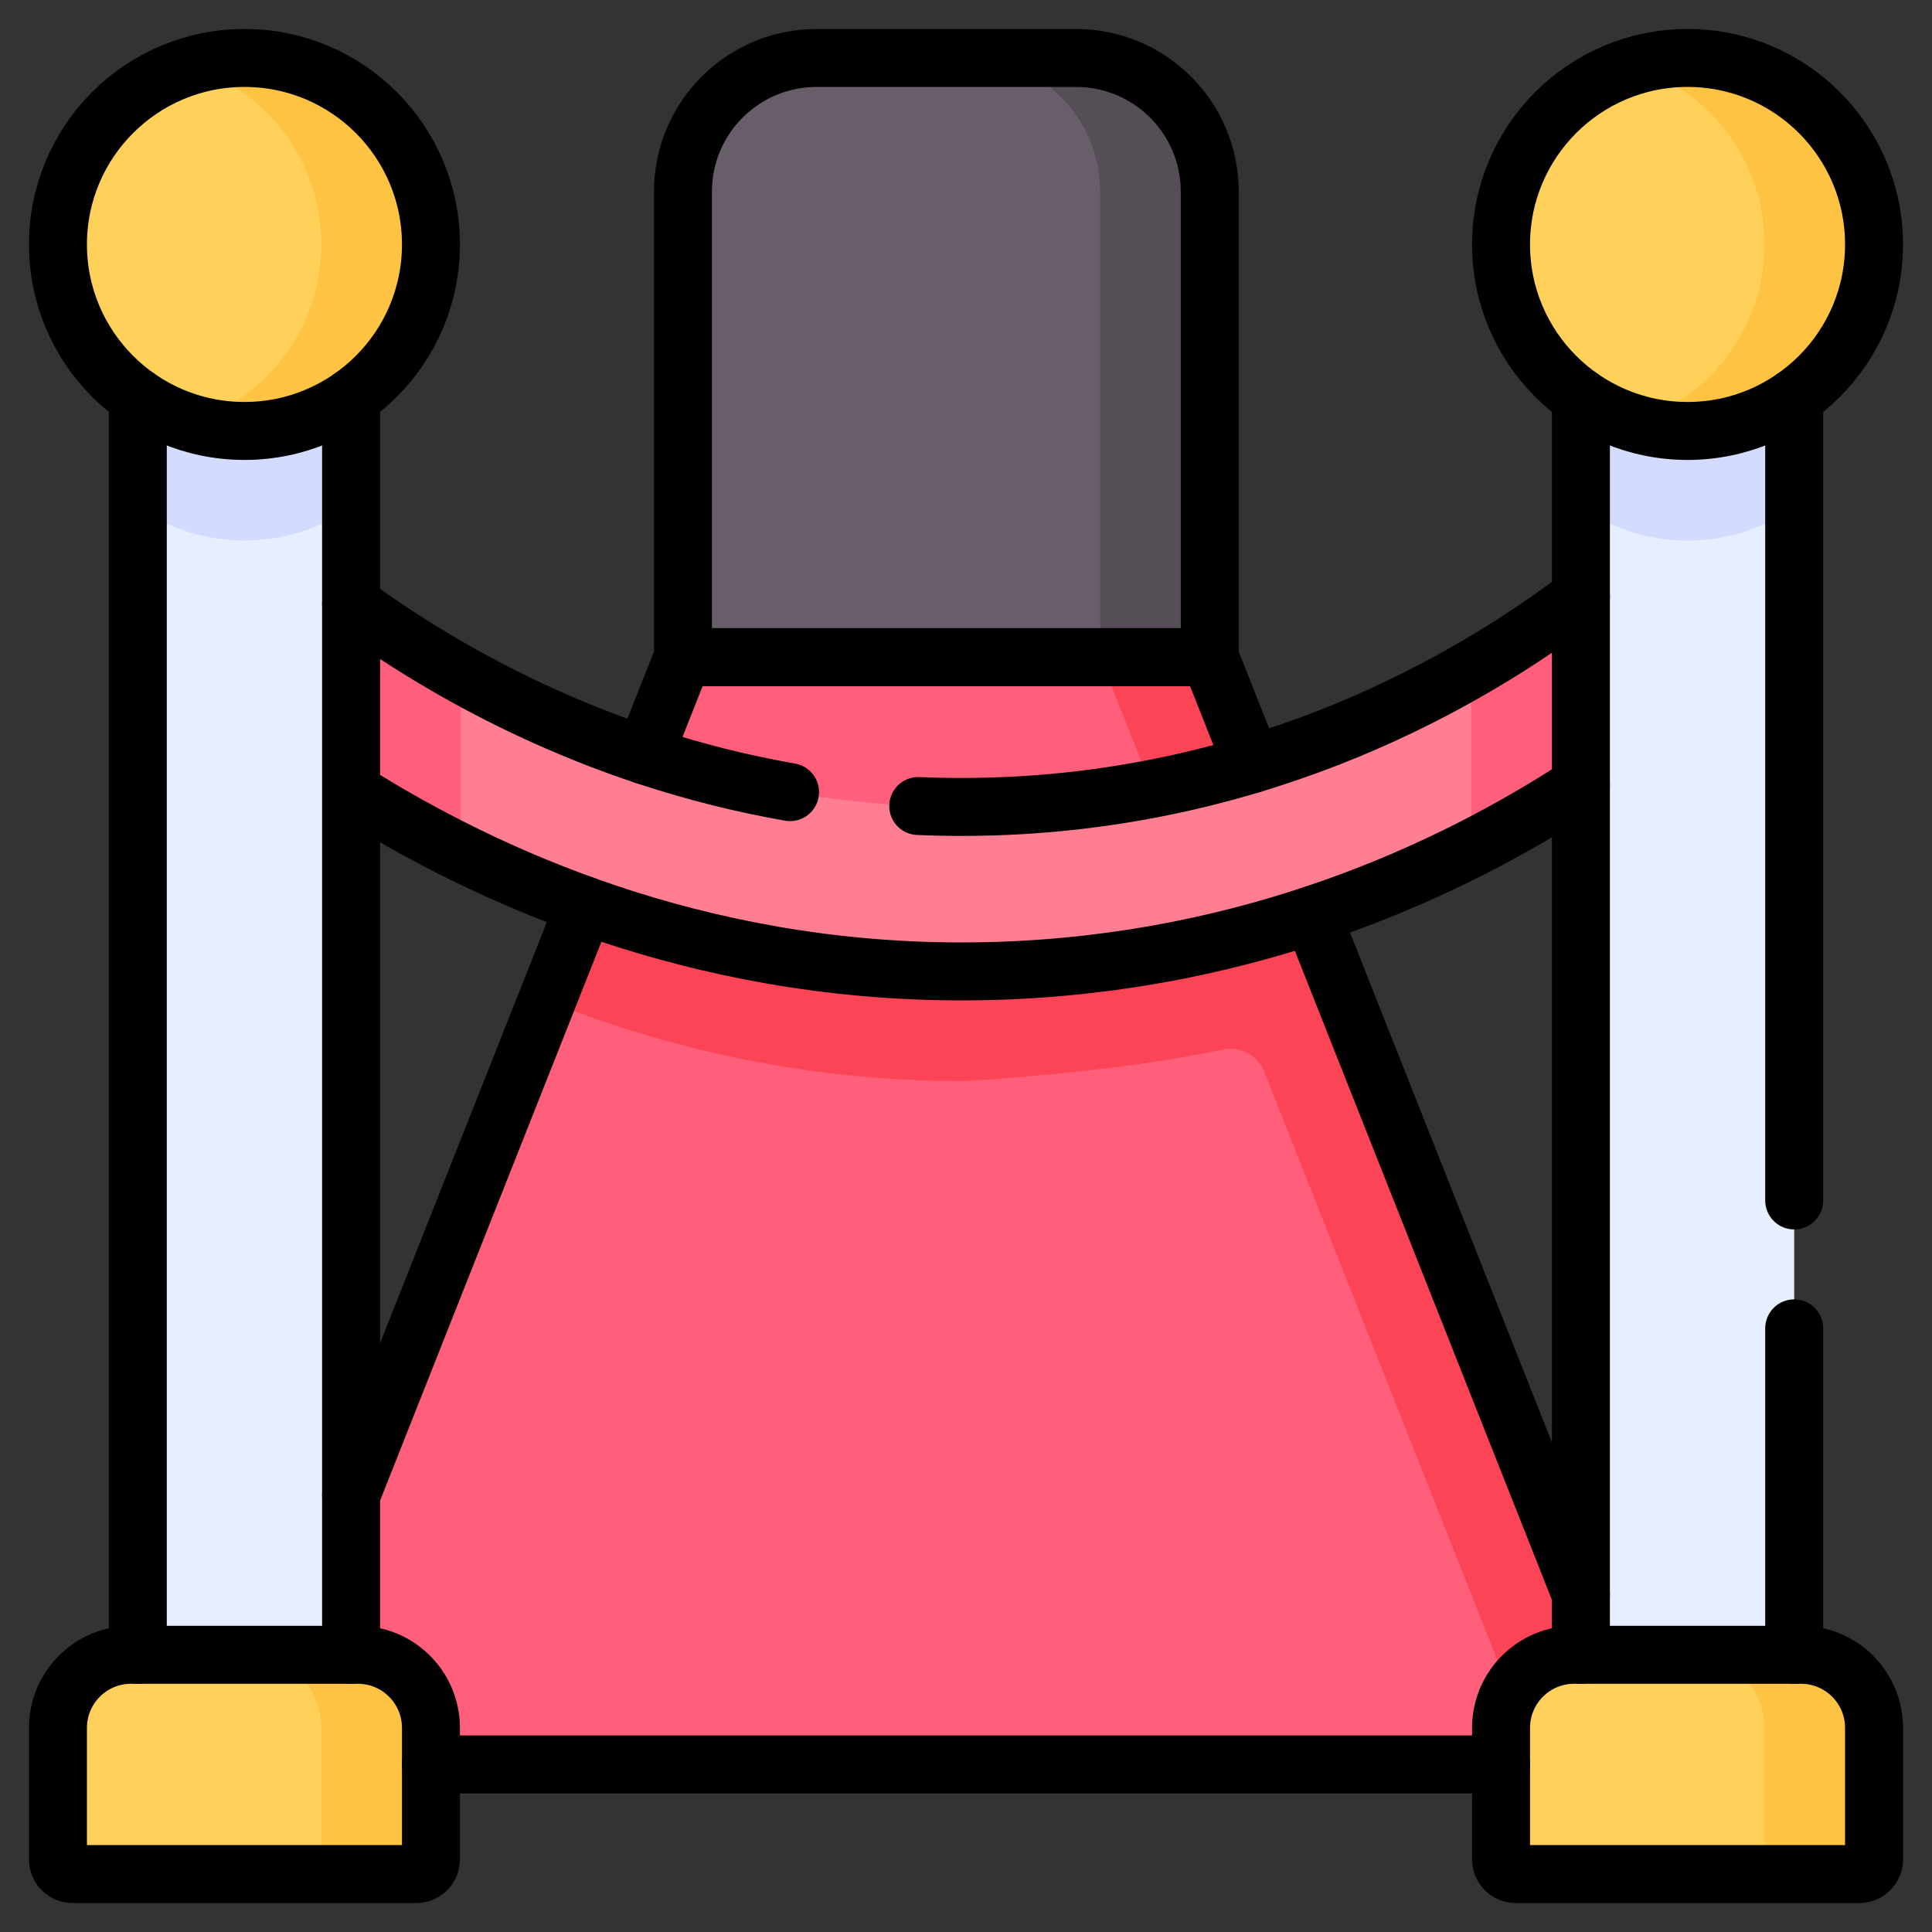 <svg width="100" height="100" viewBox="0 0 100 100" fill="none" xmlns="http://www.w3.org/2000/svg">
<rect x="0" y="0" width="100" height="100" fill="#333333" stroke="none"/>
<path d="M85.313 91.326H12.653L35.349 34.015H62.617L85.313 91.326Z" fill="#FF5F7A"/>
<path d="M55.694 3H42.272C38.449 3 35.349 6.099 35.349 9.923V34.015H62.617V9.923C62.617 6.099 59.517 3 55.694 3Z" fill="#685E69"/>
<path d="M55.694 3H50.02C53.843 3 56.943 6.099 56.943 9.923V34.015H62.617V9.923C62.617 6.099 59.517 3 55.694 3Z" fill="#564E57"/>
<path d="M85.313 91.326L62.617 34.015H56.943L61.71 46.054C58.333 46.851 54.883 47.308 51.414 47.416C43.71 47.661 36.959 46.17 31.37 44.064L28.309 51.792C34.266 54.169 41.492 55.954 49.767 55.954C50.398 55.954 57.995 55.467 63.287 54.327C63.725 54.233 64.181 54.297 64.576 54.508C64.971 54.719 65.278 55.063 65.443 55.479L79.639 91.326H85.313Z" fill="#FB4455"/>
<path d="M15.441 29.099C20.154 33.093 33.091 42.323 51.414 41.742C67.258 41.241 78.467 33.759 83.738 29.344L87.382 36.531C81.549 41.416 69.142 49.695 51.594 50.251C50.985 50.27 50.376 50.28 49.766 50.279C30.443 50.279 16.828 40.549 11.773 36.264L15.441 29.099Z" fill="#FF7E92"/>
<path d="M12.807 34.244V37.117C15.227 39.06 18.967 41.712 23.847 44.127V34.886C20.026 32.748 17.176 30.569 15.442 29.099L12.807 34.244Z" fill="#FF5F7A"/>
<path d="M7.133 15.47H18.173V92.502H7.133V15.47Z" fill="#E7EFFF"/>
<path d="M7.133 26.244C8.698 27.337 10.6 27.98 12.653 27.98C14.706 27.98 16.608 27.337 18.173 26.244V15.47H7.133V26.244Z" fill="#D3DBFE"/>
<path d="M12.653 22.306C17.984 22.306 22.306 17.984 22.306 12.653C22.306 7.322 17.984 3 12.653 3C7.322 3 3 7.322 3 12.653C3 17.984 7.322 22.306 12.653 22.306Z" fill="#FFD15B"/>
<path d="M12.653 3C11.665 3 10.713 3.149 9.816 3.424C13.762 4.636 16.632 8.309 16.632 12.653C16.632 16.997 13.762 20.669 9.816 21.881C10.735 22.163 11.691 22.306 12.653 22.306C17.984 22.306 22.306 17.984 22.306 12.653C22.306 7.322 17.984 3 12.653 3Z" fill="#FFC344"/>
<path d="M3.757 97H21.549C21.75 97 21.942 96.92 22.084 96.778C22.226 96.636 22.306 96.444 22.306 96.243V89.435C22.306 87.345 20.612 85.652 18.523 85.652H6.783C4.694 85.652 3 87.345 3 89.435V96.243C3 96.444 3.08 96.636 3.222 96.778C3.363 96.92 3.556 97 3.757 97Z" fill="#FFD15B"/>
<path d="M18.523 85.652H12.849C14.938 85.652 16.632 87.345 16.632 89.435V96.243C16.632 96.444 16.552 96.636 16.41 96.778C16.268 96.92 16.076 97 15.875 97H21.549C21.75 97 21.942 96.92 22.084 96.778C22.226 96.636 22.306 96.444 22.306 96.243V89.435C22.306 87.345 20.612 85.652 18.523 85.652Z" fill="#FFC344"/>
<path d="M76.153 34.632V43.919C80.942 41.485 84.658 38.792 87.193 36.688V36.159L83.739 29.344C81.908 30.877 79.361 32.78 76.153 34.632Z" fill="#FF5F7A"/>
<path d="M81.827 15.47H92.867V92.502H81.827V15.47Z" fill="#E7EFFF"/>
<path d="M81.827 26.244C83.392 27.337 85.294 27.98 87.347 27.98C89.4 27.98 91.302 27.337 92.867 26.244V15.47H81.827L81.827 26.244Z" fill="#D3DBFE"/>
<path d="M87.347 22.306C92.678 22.306 97 17.984 97 12.653C97 7.322 92.678 3 87.347 3C82.016 3 77.694 7.322 77.694 12.653C77.694 17.984 82.016 22.306 87.347 22.306Z" fill="#FFD15B"/>
<path d="M87.347 3C86.36 3 85.407 3.149 84.51 3.424C88.457 4.636 91.326 8.309 91.326 12.653C91.326 16.997 88.457 20.669 84.51 21.881C85.429 22.163 86.385 22.306 87.347 22.306C92.678 22.306 97 17.984 97 12.653C97 7.322 92.678 3 87.347 3Z" fill="#FFC344"/>
<path d="M78.451 97H96.243C96.444 97 96.637 96.92 96.778 96.778C96.92 96.636 97 96.444 97 96.243V89.435C97 87.345 95.307 85.652 93.217 85.652H81.477C79.388 85.652 77.694 87.345 77.694 89.435V96.243C77.694 96.444 77.774 96.636 77.916 96.778C78.058 96.92 78.25 97 78.451 97Z" fill="#FFD15B"/>
<path d="M93.217 85.652H87.543C89.632 85.652 91.326 87.345 91.326 89.435V96.243C91.326 96.444 91.246 96.636 91.104 96.778C90.962 96.92 90.77 97 90.569 97H96.243C96.444 97 96.636 96.92 96.778 96.778C96.92 96.636 97 96.444 97 96.243V89.435C97 87.345 95.306 85.652 93.217 85.652Z" fill="#FFC344"/>
<path d="M64.809 39.552L62.617 34.014H35.35L33.339 39.089M81.828 82.523L67.902 47.359M30.262 46.86L18.172 77.388M77.695 91.326H22.305" stroke="black" stroke-width="3" stroke-miterlimit="10" stroke-linecap="round" stroke-linejoin="round"/>
<path d="M47.527 41.72C48.794 41.775 50.09 41.784 51.415 41.742C65.551 41.296 75.996 35.291 81.828 30.867M18.172 31.245C22.778 34.618 30.602 39.202 40.893 41M55.694 3H42.272C38.448 3 35.349 6.099 35.349 9.923V34.015H62.617V9.923C62.617 6.099 59.517 3 55.694 3Z" stroke="black" stroke-width="3" stroke-miterlimit="10" stroke-linecap="round" stroke-linejoin="round"/>
<path d="M18.172 40.941C25.112 45.332 35.989 50.28 49.767 50.28C50.371 50.28 50.98 50.271 51.594 50.252C64.775 49.834 75.055 45.06 81.828 40.638M18.172 85.652V20.571M7.133 85.652V20.571" stroke="black" stroke-width="3" stroke-miterlimit="10" stroke-linecap="round" stroke-linejoin="round"/>
<path d="M12.653 22.306C17.984 22.306 22.306 17.984 22.306 12.653C22.306 7.322 17.984 3 12.653 3C7.322 3 3 7.322 3 12.653C3 17.984 7.322 22.306 12.653 22.306Z" stroke="black" stroke-width="3" stroke-miterlimit="10" stroke-linecap="round" stroke-linejoin="round"/>
<path d="M81.828 85.652V20.571M92.867 62.135V20.571M92.867 85.652V68.755M3.757 97H21.549C21.75 97 21.942 96.921 22.084 96.779C22.226 96.637 22.306 96.444 22.306 96.244V89.435C22.306 87.346 20.612 85.652 18.523 85.652H6.783C4.694 85.652 3 87.346 3 89.435V96.244C3 96.444 3.08 96.637 3.222 96.779C3.363 96.921 3.556 97 3.757 97Z" stroke="black" stroke-width="3" stroke-miterlimit="10" stroke-linecap="round" stroke-linejoin="round"/>
<path d="M87.347 22.306C92.678 22.306 97 17.984 97 12.653C97 7.322 92.678 3 87.347 3C82.016 3 77.694 7.322 77.694 12.653C77.694 17.984 82.016 22.306 87.347 22.306Z" stroke="black" stroke-width="3" stroke-miterlimit="10" stroke-linecap="round" stroke-linejoin="round"/>
<path d="M78.451 97H96.243C96.444 97 96.637 96.92 96.778 96.778C96.92 96.636 97 96.444 97 96.243V89.435C97 87.345 95.307 85.652 93.217 85.652H81.477C79.388 85.652 77.694 87.345 77.694 89.435V96.243C77.694 96.444 77.774 96.636 77.916 96.778C78.058 96.92 78.25 97 78.451 97Z" stroke="black" stroke-width="3" stroke-miterlimit="10" stroke-linecap="round" stroke-linejoin="round"/>
</svg>
